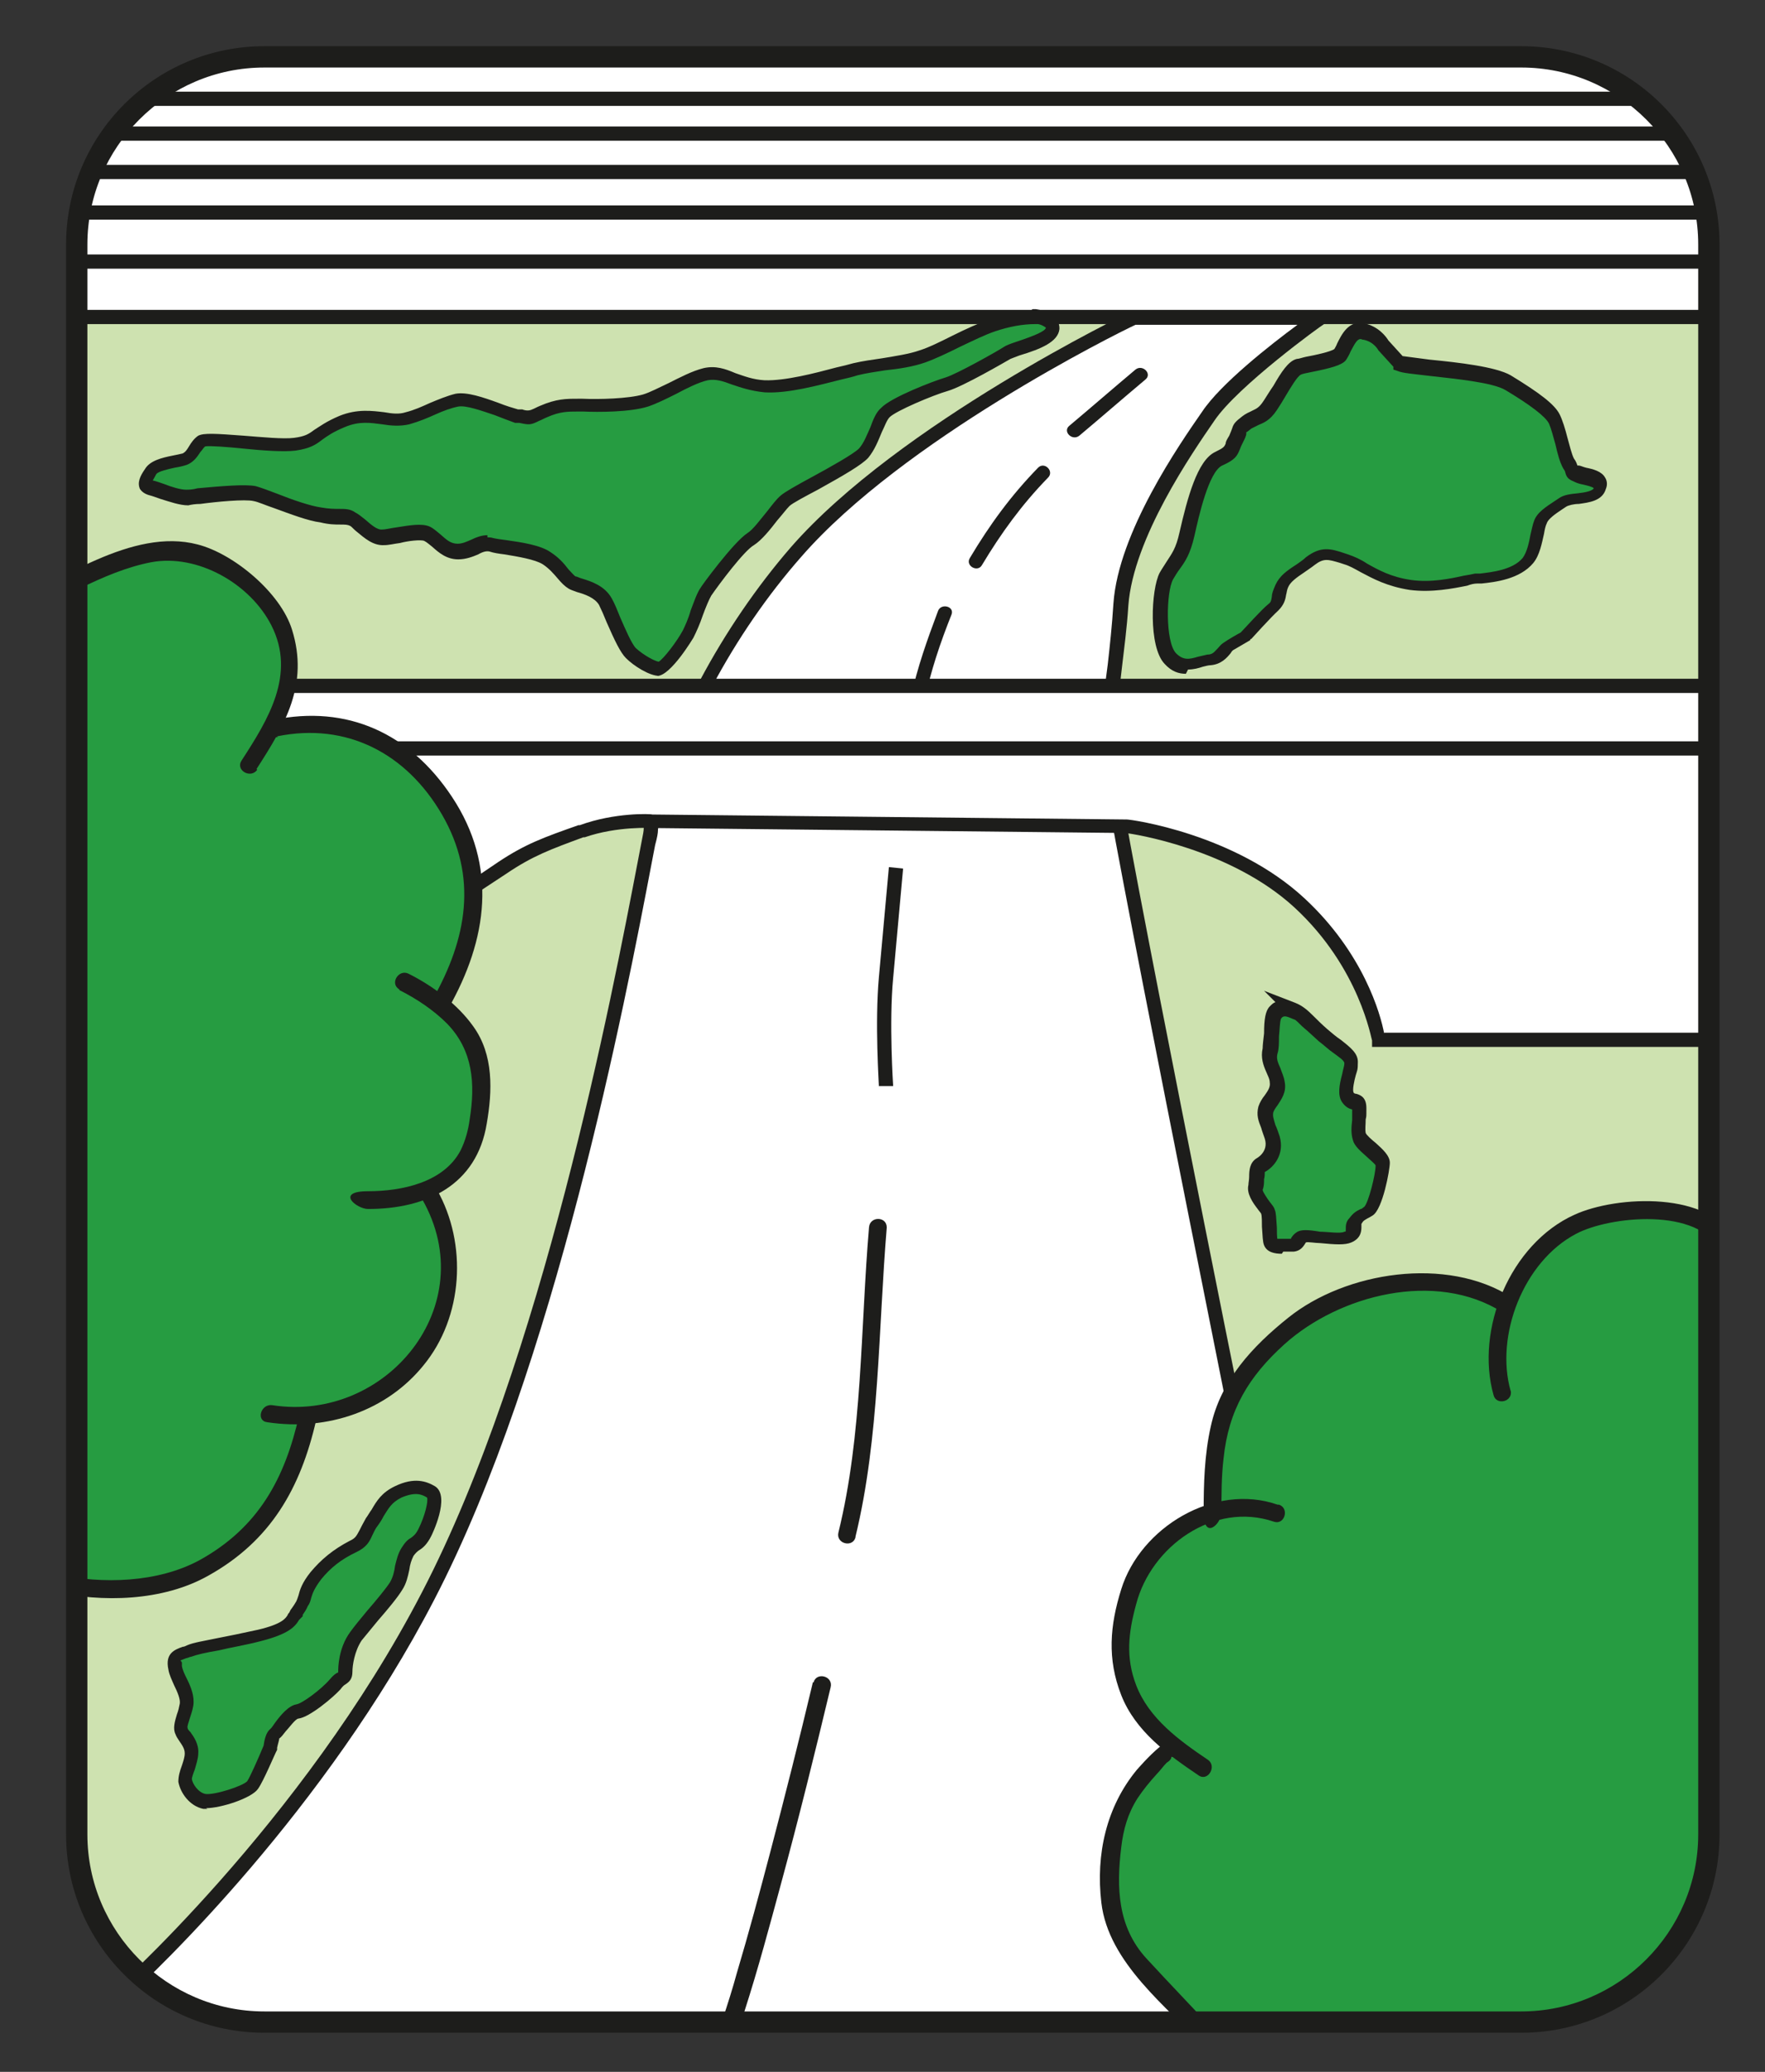 <?xml version="1.0" encoding="UTF-8"?>
<svg id="Ebene_1" xmlns="http://www.w3.org/2000/svg" xmlns:xlink="http://www.w3.org/1999/xlink" version="1.1" viewBox="0 0 248.4 291.5">
  <rect x="0" y="0" width="248.4" height="291.5" fill="#333333" stroke="none"/>
  <!-- Generator: Adobe Illustrator 29.1.0, SVG Export Plug-In . SVG Version: 2.1.0 Build 142)  -->
  <defs>
    <style>
      .st0 {
        fill: none;
      }

      .st1 {
        fill: #1d1d1b;
      }

      .st2 {
        fill: #fff;
      }

      .st3 {
        fill: #269c41;
      }

      .st4 {
        fill: #cee2b0;
      }

      .st5 {
        clip-path: url(#clippath);
      }
    </style>
    <clipPath id="clippath">
      <path class="st0" d="M37.9,8h173.6c15.6,0,28.2,12.7,28.2,28.2v220c0,15.6-12.7,28.2-28.2,28.2H37.9c-15.6,0-28.2-12.7-28.2-28.2V36.3c0-15.6,12.7-28.2,28.2-28.2h0Z"/>
    </clipPath>
  </defs>
  <g class="st5">
    <g>
      <rect class="st2" x="-5" y="3.9" width="265.8" height="47.5"/>
      <rect class="st4" x="6.4" y="44.6" width="239.5" height="255.1"/>
      <path class="st2" d="M15.7,281.6s27.3-23.9,44.5-57.1c17.7-34.1,27.5-87.8,31-105.9.4-1.9.3-2.2.5-2.9,2.5-10.5,9-25.2,20.3-38.1,15.2-17.4,47.5-32.9,47.5-32.9h26.1s-12.1,8.6-15.6,13.8c-3.6,5.2-11.6,17-12.3,26.5s-2.1,15.6-1.5,22.7c.7,7.1,18,92.9,18,92.9v91.2s-112.8,4.3-131.5,0c-18.6-4.3-27-10.1-27-10.1"/>
      <path class="st1" d="M85.3,294.7c-19.6,0-36.5-.5-42.8-1.9-18.6-4.3-27-10-27.3-10.3l-.4-.3v-1.1l.3-.3c.3-.2,27.4-24.2,44.3-56.8,16.9-32.5,26.7-83.7,30.4-103l.5-2.6c.2-1,.3-1.5.3-1.9,0-.4,0-.7.2-1,3.1-12.9,10.8-27.3,20.5-38.5,15.2-17.4,47.5-33,47.8-33.1h.2c0,0,29.5,0,29.5,0l-2.6,1.8c-.1,0-12,8.6-15.3,13.5-3.1,4.5-11.4,16.5-12.1,26-.2,3.2-.6,6.1-.9,8.7-.6,5-1,9.3-.7,13.9.7,7,17.8,91.9,18,92.8v.2s0,92.2,0,92.2h-1c-3,.2-51.1,2-88.9,2ZM17.3,281.5c2.7,1.6,11,5.9,25.6,9.3,17.4,4,119.2.4,130.3,0v-90.1c-.9-4.7-17.3-85.9-18-92.9-.4-4.8,0-9.2.7-14.3.3-2.7.6-5.4.8-8.6.7-10,9.3-22.4,12.5-27,2.6-3.9,9.6-9.4,13.4-12.2h-22.8c-2.8,1.3-32.7,16.2-47,32.6-9.6,10.9-17.1,25-20.1,37.7,0,.3-.1.5-.1.8,0,.4-.1,1-.4,2.1l-.5,2.6c-3.7,19.4-13.6,70.9-30.6,103.6-15.3,29.5-38.8,52-43.8,56.5Z"/>
      <path class="st3" d="M246.3,264.4s-10.3,17.9-14.7,20.1c-15.5,7.9-54.3,4-54.3,4l-6.6-1.1s-11.6-8.7-14.5-16.7c-2.7-7.3,2.1-17.1,2.1-17.1l7.9-7.7s-13-9.2-7.9-19.8c9.5-19.5,21.1-13.2,21.1-13.2h-1.2l-7.6-1.4s-.9-18.3,15.3-26.8c14.9-7.8,22.5-2.6,22.5-2.6l3.6,1.6s6.3-11.4,15.7-13c17.9-3.1,17.9,13,17.9,13l.6,80.7h0Z"/>
      <path class="st1" d="M132,86c-1.5,4-2.9,7.9-3.8,12.1-.3,1.3,1.7,1.8,1.9.5.9-4.2,2.2-8.1,3.8-12.1.5-1.2-1.5-1.7-1.9-.5"/>
      <path class="st2" d="M241.5,146.3h-47.5s-1.5-10.4-11.1-19.3c-9.6-8.9-24.4-10.8-24.4-10.8l-66.7-.7s-5-.3-9.8,1.4c-4.8,1.7-7.4,2.6-11.3,5.2l-3.9,2.6-5.9.5-9-10,1.1-9.9,23.5-3.5,153.4-.9h11.8v45.4h-.2Z"/>
      <path class="st1" d="M242.7,147.3h-49.6v-.9c-.1-.1-1.7-10.2-10.9-18.7-9-8.3-22.8-10.4-23.8-10.5l-66.6-.7c0,0-4.9-.3-9.5,1.3h-.2c-4.6,1.7-7.1,2.6-10.8,5.1l-4.1,2.7-6.7.6-9.6-10.7,1.2-11.1,24.4-3.6,153.4-.9h12.8v47.4ZM194.8,145.3h45.9v-43.4h-10.8l-153.3.9-22.7,3.4-1,8.7,8.4,9.3,5.1-.4,3.7-2.5c3.9-2.6,6.5-3.5,11.3-5.2h.2c4.9-1.8,10-1.6,10.2-1.5l66.8.7c.6,0,15.2,2,25,11.1,8.3,7.7,10.7,16.3,11.2,19Z"/>
      <polygon class="st2" points="40.7 96.5 247.5 96.5 247.5 105.3 52.3 105.3 36.1 105.3 40.7 96.5"/>
      <path class="st1" d="M248.5,106.3H34.4l5.6-10.8h208.4v10.8ZM37.8,104.3h208.7v-6.8H41.3l-3.6,6.8Z"/>
      <path class="st3" d="M2.1,85.9s13.3-6.6,15.3-7.2,8.4-1.3,8.4-1.3l5.7,2.4,5.2,4.2,3.4,5.9.4,6.6-2.6,6.5,4.2-1.1,7.4.5,5.7,2.8,5.9,6.6s4.4,5.8,4.6,9c.2,3.2.4,9.4-.4,12.1-.8,2.7-3.5,8.3-3.5,8.3l4.3,5.1,1.5,9-3.2,9.4-3.8,2.6,1.2,4s4.2,8.4.7,14c-3.5,5.6-7.4,10.3-12,11.5s-8.4,2.7-8.4,2.7l-.7,7.2s-2,6.4-7.2,9.5c0,0-2.8,3.3-6,4.7-3.2,1.3-13.9,3.1-16.2,2.6-2.4-.5-6-1.6-6-1.6L2.1,85.9Z"/>
      <path class="st1" d="M36.1,108.2c4-6.2,7.4-11.9,5-19.6-1.6-5.2-8.2-10.7-13.3-12-9.2-2.4-19.5,5.2-27.6,8.9-1.5.7-.2,2.8,1.3,2.2,6.3-2.9,13-7.3,19.8-8.6,6.5-1.2,13.9,3,16.9,8.9,3.5,6.9-.5,13.3-4.2,19-.9,1.4,1.3,2.6,2.2,1.3"/>
      <path class="st1" d="M39,103.6c9.8-2,18.2,2.4,23.2,11,5.1,8.8,3.5,17.5-1.3,26-.8,1.4,1.4,2.7,2.2,1.3,5.5-9.7,7-20,.5-29.8-5.9-8.9-14.7-13-25.2-10.8-1.6.3-.9,2.7.7,2.4"/>
      <path class="st1" d="M56.2,139.3c2.4,1.2,4.8,2.8,6.7,4.7,3.7,3.8,4,8.5,3.2,13.5-.2,1.5-.6,3-1.3,4.4-2.4,4.5-8.3,5.7-13,5.7s-1.6,2.5,0,2.5c8.3,0,15.3-3.4,16.7-12,.8-4.6,1-9.7-1.9-13.7-2.2-3.1-5.7-5.7-9.1-7.4-1.4-.7-2.7,1.4-1.3,2.2"/>
      <path class="st1" d="M59.4,168.7c8.6,15-5.1,31.5-21.1,29-1.6-.2-2.3,2.2-.7,2.4,8.6,1.3,16.9-1.7,22-8,5.6-6.8,6.2-17.1,1.9-24.7-.8-1.4-3-.1-2.2,1.3"/>
      <path class="st1" d="M7.3,223.9c7.1,1.6,15.6,1.4,22-2.2,8.8-4.9,13-12.3,15.2-21.9.4-1.6-2-2.2-2.4-.7-2,8.9-5.7,15.8-14,20.4-5.9,3.2-13.7,3.4-20.1,2-1.6-.3-2.2,2.1-.7,2.4"/>
      <path class="st3" d="M41.8,227.2c-.7.6-.3,1.8-5.2,3-5,1.2-8.4,1.6-9.9,2.2-1.5.6-2.4.6-2,2.3s1.9,3.7,1.6,5.2c-.3,1.6-1.1,3-.7,3.7.4.8,1.5,1.8,1.4,3.1,0,1.3-1,2.8-.9,3.8.2,1.1,1.2,2.7,2.7,3s6.2-1.2,6.9-2.2,2.5-5.3,2.5-5.3c0,0,.2-1.5.6-1.9.5-.3,2-2.9,3.2-3.1s4.2-2.6,5.3-3.8c1-1.2,1.4-.7,1.5-1.8,0-1.1.3-3.3,1.5-5s4.7-5.5,5.6-7.1c.9-1.6.8-3.4,1.6-4.8.8-1.4,1.4-.9,2.4-2.8s1.9-5.1.9-5.7c-1-.6-2.3-1.1-4.6,0-2.2,1.1-2.5,2.5-3.7,4.2s-.9,2.6-2.7,3.5-3.6,2.1-5.2,4.1c-1.6,2-1.4,3.1-1.9,3.9-.4.8-.9,1.4-.9,1.4"/>
      <path class="st1" d="M29.2,254.5c-.2,0-.4,0-.6,0-1.9-.4-3.2-2.2-3.5-3.8,0-.8.2-1.5.5-2.3.2-.6.4-1.2.4-1.7,0-.7-.4-1.2-.8-1.8-.2-.3-.4-.6-.5-.9-.4-.8-.1-1.8.2-2.8.2-.5.3-1,.4-1.5.1-.6-.3-1.6-.8-2.6-.3-.7-.7-1.5-.8-2.2-.5-2.3.9-2.8,2-3.2.2,0,.4-.1.6-.2.9-.4,2.3-.6,4.2-1,1.6-.3,3.5-.7,5.8-1.2,3.4-.8,3.9-1.6,4.2-2.1,0-.1.1-.2.2-.3h0c0,0,.2-.4.2-.4,0,0,.4-.5.8-1.2.1-.2.2-.5.3-.8.2-.8.5-1.8,1.7-3.3,1.5-1.8,3.2-3.2,5.5-4.4.9-.4,1-.8,1.4-1.5.2-.4.5-1,.9-1.7.3-.4.5-.8.8-1.2.7-1.2,1.4-2.4,3.3-3.3,2.7-1.3,4.4-.7,5.6,0,2.3,1.4-.5,7-.5,7-.6,1.2-1.2,1.7-1.7,2-.3.2-.5.4-.8.8-.3.6-.5,1.2-.6,2-.2.9-.4,1.9-1,2.8-.6,1-2,2.7-3.4,4.3-.9,1.1-1.8,2.2-2.3,2.8-1,1.5-1.3,3.5-1.3,4.4,0,1-.4,1.4-1,1.8-.2.1-.4.3-.7.7-1,1.1-4.3,3.9-5.9,4.1-.4,0-1.4,1.4-1.8,1.8-.4.5-.6.8-.9,1,0,.2-.2.8-.3,1.3v.3c-.3.5-1.9,4.4-2.7,5.5-.9,1.3-5.2,2.7-7.3,2.7ZM25.6,233.9s0,.2,0,.5c.1.6.4,1.2.7,1.8.6,1.2,1.1,2.5.9,3.8-.1.6-.3,1.2-.5,1.8-.1.4-.4,1.1-.3,1.3,0,.2.2.4.4.6.5.7,1.2,1.7,1.1,3,0,.7-.3,1.6-.5,2.3-.2.5-.4,1.1-.4,1.3.1.7.9,1.9,1.9,2.1,1.2.2,5.3-1.1,5.9-1.8.4-.6,1.6-3.3,2.3-5,.1-.7.3-1.8.9-2.3l.2-.2s.3-.4.5-.7c.8-1.1,1.9-2.4,3-2.6.8-.1,3.5-2.1,4.7-3.5.5-.6.9-.9,1.2-1,0,0,0,0,0,0,0,0,0,0,0-.2,0-.4,0-3.2,1.7-5.5.5-.7,1.4-1.8,2.4-3,1.3-1.5,2.7-3.2,3.2-4,.4-.7.6-1.5.7-2.3.2-.8.4-1.7.9-2.5.5-.8.9-1.2,1.3-1.4.4-.3.7-.5,1.1-1.3.9-1.8,1.4-3.9,1.2-4.4-.8-.5-1.7-.8-3.6,0-1.4.7-1.8,1.5-2.5,2.6-.2.4-.5.9-.8,1.3-.4.5-.6,1-.8,1.4-.4.9-.8,1.7-2.3,2.4-2.1,1-3.6,2.2-4.9,3.8-.9,1.2-1.2,1.9-1.4,2.6-.1.4-.2.8-.5,1.2-.2.5-.5.9-.7,1.2v.2l-.3.3s-.1.1-.2.2c-.6,1-1.5,2-5.4,3-2.3.6-4.3.9-5.9,1.3-1.8.3-3.1.6-3.9.9-.2,0-.5.2-.7.2-.3.1-.7.3-.8.3Z"/>
      <path class="st1" d="M212.6,195.7c-2.2-7.8,1.8-18.2,9.2-22.1,4.7-2.5,17.3-3.8,20.3,2.4.7,1.5,2.8.2,2.2-1.3-3.4-7.2-16.8-6.5-22.7-3.8-9.1,4.1-14,16.2-11.4,25.4.4,1.5,2.8.9,2.4-.7"/>
      <path class="st1" d="M212.7,182.5c-9.1-5.8-23.3-3.6-31.4,2.9-5,4-9.5,8.8-10.9,15.3-.9,4-1,8.1-1,12.1s2.5,1.6,2.5,0c0-2.5,0-5.1.3-7.6.7-6.8,3.5-11.5,8.6-16.1,7.7-6.9,21.2-10.4,30.6-4.5,1.4.9,2.6-1.3,1.3-2.2"/>
      <path class="st1" d="M179.8,211.7c-8.9-3.1-19.3,3.2-22,11.9-1.6,5.1-2,9.8,0,14.9,2,5.1,6.6,8.4,10.9,11.3,1.3.9,2.6-1.3,1.3-2.2-4-2.7-8.3-5.8-10.1-10.5-1.5-3.9-1.1-7.4,0-11.4,2.1-8.1,10.9-14.5,19.4-11.6,1.5.5,2.2-1.9.7-2.4"/>
      <path class="st1" d="M171.6,286.5c-3.4-3.7-6.9-7.3-10.3-11-4-4.4-4.2-9.9-3.5-15.6.3-2.5.9-4.7,2.3-6.9.8-1.2,1.7-2.3,2.7-3.4.5-.5.9-1.1,1.4-1.6,1-.6.9-1.3-.5-2,0,1.6,2.5,1.6,2.5,0,0-4.3-6,2.8-6.2,3-4.3,5.2-5.8,11.9-5,18.7,1,8.5,9.3,14.7,14.8,20.6,1.1,1.2,2.9-.6,1.8-1.8"/>
      <path class="st3" d="M182.1,142.1c1.3.5,1.8,1.4,4.2,3.5s3.9,2.8,3.9,3.9-1.1,3.9-.4,4.9c.7,1,1.6.2,1.6,1.7s-.4,2.6,0,3.8,3.3,2.8,3.3,3.9-1.1,6-2,6.6c-1,.6-1.3.6-1.9,1.4-.6.8.2,1.7-1.1,2.3s-5.8-.4-6.5,0-.6,1.1-1.4,1.2c-.8,0-2.7.3-3-.5s-.1-3.8-.4-4.4c-.3-.7-2-2.3-1.7-3.4.3-1.1,0-2.7.7-3.1.8-.4,2.3-1.8,1.7-3.9-.6-2-1.2-2.7-.9-3.9s1.9-2.2,1.6-3.9c-.3-1.7-1.4-2.8-1-4.4.3-1.4.1-4.8.7-5.4.9-1,2-.5,2.7-.2"/>
      <path class="st1" d="M180.4,176.4c-1,0-2.1-.2-2.5-1.2-.2-.5-.2-1.3-.3-2.6,0-.6,0-1.5-.1-1.8,0-.1-.3-.4-.5-.7-.7-.9-1.6-2.2-1.3-3.4,0-.3.1-.7.1-1.1,0-1,.1-2,1-2.6,0,0,1.8-.9,1.2-2.8-.2-.6-.4-1.1-.5-1.5-.4-1-.7-1.8-.4-3,.2-.6.5-1.1.9-1.6.5-.7.8-1.2.7-1.8,0-.5-.3-1-.5-1.5-.4-.9-.8-2-.5-3.3,0-.4.1-1.3.2-2.1,0-2,.2-3.2.8-3.8.3-.3.5-.5.8-.6l-1.6-1.6,4.4,1.7c1,.4,1.7,1,2.6,1.9.5.5,1.1,1.1,1.9,1.8.7.6,1.3,1.1,1.9,1.5,1.4,1.1,2.4,1.9,2.4,3.1s-.1,1.2-.3,1.9c-.2.7-.5,2.1-.3,2.4,0,.1.2.2.4.2.7.2,1.4.6,1.4,2s0,1.1-.1,1.6c0,.8-.1,1.3,0,1.9.1.3.9,1,1.4,1.4,1,.9,2,1.8,2,2.8s-1,6.5-2.4,7.4c-.3.2-.5.3-.7.4-.5.3-.6.3-.9.8,0,0,0,.2,0,.4,0,.5,0,1.6-1.4,2.2-.9.4-2.3.3-4.4.1-.7,0-1.7-.2-2-.1,0,0-.1.1-.2.3-.2.3-.6.9-1.5,1h-.1c-.1,0-.3,0-.5,0-.3,0-.6,0-.9,0ZM179.7,174.3c.3,0,1.1,0,1.5,0,.2,0,.3,0,.5,0,0,0,0,0,0-.1.2-.3.4-.6.9-.9.6-.3,1.4-.3,3.2,0,1,0,2.9.3,3.4,0,.2,0,.2-.1.2-.1,0,0,0-.2,0-.3,0-.4,0-1,.5-1.5.6-.8,1-1,1.6-1.3.2,0,.3-.2.5-.3.6-.6,1.6-4.6,1.6-5.8,0-.2-.9-.9-1.3-1.3-.9-.8-1.7-1.5-1.9-2.3-.3-1-.2-1.9-.1-2.8,0-.4,0-.9,0-1.4s0-.1,0-.1c-.4-.1-.9-.3-1.4-1-.7-1-.4-2.5,0-4,.1-.6.3-1.1.3-1.5s-.8-.9-1.6-1.5c-.6-.4-1.2-1-2-1.6-.9-.8-1.5-1.4-2-1.8-.6-.5-.9-.9-1.3-1.2l-.5-.2c-.9-.4-1.2-.4-1.5,0-.2.4-.2,1.7-.3,2.5,0,.9,0,1.8-.2,2.4-.2.7,0,1.2.4,2.1.2.6.5,1.2.6,1.9.3,1.5-.5,2.5-1,3.3-.3.4-.5.7-.6,1-.1.5,0,.8.3,1.8.2.4.4,1,.6,1.6.7,2.5-.8,4.3-2.1,5,0,.2,0,.7-.1,1,0,.5,0,1-.2,1.5,0,.3.7,1.3,1,1.7.3.4.6.7.7,1.1.2.4.2,1.2.3,2.5,0,.5,0,1.4.1,1.8ZM180.3,143.1s0,0,0,0c0,0,0,0,0,0ZM180.3,143h0Z"/>
      <path class="st3" d="M196.8,51.2c1.6.6,12.3.9,15.3,2.7s5.8,3.7,6.5,5.1c.8,1.5,1.2,4.8,2,6.2.8,1.3,0,1,1.1,1.5,1.2.5,3.8.5,3.3,2.1-.5,1.8-3.9,1.1-5.2,2s-2.7,1.7-3.1,2.8c-.5,1.1-.6,3.9-1.8,5.4-1.9,2.3-5.8,2.4-7.3,2.6-1.6.2-5.4,1.4-9.3.9-4.7-.7-6.8-3-9-3.6s-3.2-1.1-5.1.3c-2,1.5-3.4,2.2-4,3.5-.6,1.4-.2,2.1-1.2,3s-3.9,4.1-3.9,4.1c0,0-1.8,1-2.5,1.5-.7.6-1.1,1.8-2.7,1.9-1.6.2-3.4,1.5-5.3-.5s-1.6-9.6-.5-11.6c1.2-2.1,2.1-2.5,2.9-5.9.8-3.5,2.2-9.5,4.5-10.6,2.2-1,1.6-1.2,2.4-2.7.8-1.6.2-1.4,1.5-2.3,1.2-1,2-.5,3.4-2.5s2.8-5.1,4-5.4c1.1-.3,5.1-.9,5.8-1.7s1.3-3.8,3.2-3.3c2,.4,2.8,2,2.8,2l2.2,2.4h0Z"/>
      <path class="st1" d="M166.9,94.8c-1,0-2-.3-3-1.4-2.3-2.4-1.9-10.5-.7-12.8.4-.7.7-1.1,1-1.6.7-1.1,1.3-1.8,1.8-4.1,1.1-4.8,2.5-10.1,5-11.3,1.2-.6,1.3-.7,1.5-1.2,0-.3.2-.6.5-1.1.2-.5.3-.7.4-1,.2-.7.5-1,1.4-1.7.5-.4,1-.6,1.4-.8.6-.3,1-.4,1.7-1.5.4-.6.8-1.3,1.3-2,1.1-1.9,2.1-3.5,3.3-3.8.3,0,.8-.2,1.3-.3,1.1-.2,3.5-.7,4-1.1,0,0,.3-.5.4-.8.6-1.2,1.6-3.3,3.8-2.8,2,.4,3.1,1.9,3.4,2.4l2,2.2c.7.1,2.3.3,3.8.5,4.1.4,9.3,1,11.4,2.2,4.1,2.5,6.2,4.1,6.9,5.5.4.8.8,2.1,1.1,3.3.3,1.1.6,2.3.9,2.9.3.4.4.7.5,1,0,0,.1,0,.2,0,.2,0,.6.2,1,.3,1,.2,2.2.5,2.7,1.4.2.3.4.9.1,1.6-.5,1.7-2.4,1.9-3.8,2.1-.7,0-1.5.2-1.8.4l-.6.4c-.9.6-1.9,1.3-2.1,1.9-.2.4-.3.9-.4,1.5-.3,1.3-.6,3-1.5,4.1-1.9,2.3-5.4,2.7-7.3,2.9-.2,0-.5,0-.6,0-.4,0-.9.1-1.4.3-2,.4-5,1-8.1.6-3.2-.5-5.2-1.6-6.9-2.5-.9-.5-1.6-.9-2.3-1.1l-.6-.2c-1.7-.5-2.3-.7-3.6.3-.5.4-1,.7-1.4,1-1.2.8-2,1.4-2.3,2.1-.2.4-.2.8-.3,1.1-.1.7-.3,1.4-1.1,2.2-1,.9-3.8,4-3.8,4h-.1c0,.1-.1.2-.1.2-.5.3-1.9,1.1-2.4,1.4,0,0-.2.2-.3.4-.5.6-1.3,1.6-2.9,1.7-.2,0-.6.1-1,.2-.6.2-1.3.4-2.1.4ZM191.5,47.7c-.5,0-.8.6-1.4,1.7-.2.5-.5,1-.7,1.3-.6.7-2.1,1.1-5.1,1.7-.5.1-1,.2-1.2.3-.5.2-1.5,1.9-2.1,2.9-.4.7-.9,1.5-1.3,2.1-1,1.5-1.9,1.8-2.6,2.1-.4.2-.6.3-1,.5-.5.4-.6.5-.7.5,0,0,0,.1,0,.2,0,.3-.2.7-.5,1.3-.2.4-.3.6-.4.9-.4,1-.7,1.5-2.5,2.3-1.9.9-3.3,7.2-3.9,9.9-.6,2.6-1.3,3.6-2.1,4.7-.3.4-.6.9-.9,1.4-1,1.8-1.1,8.8.4,10.4,1,1,1.8.9,3.1.5.4-.1.9-.2,1.3-.3.8,0,1-.4,1.5-.9.2-.2.4-.5.7-.7.7-.5,2.1-1.3,2.5-1.5.6-.6,2.9-3.2,3.9-4,.4-.3.4-.5.5-1.1,0-.4.2-.9.5-1.6.6-1.3,1.6-2,3-2.9.4-.3.9-.6,1.3-1,2.1-1.6,3.5-1.2,5.3-.6l.6.2c.9.3,1.8.7,2.7,1.3,1.6.9,3.4,1.9,6.2,2.3,2.8.4,5.6-.2,7.4-.6.6-.1,1.2-.2,1.6-.3.2,0,.4,0,.7,0,1.6-.2,4.6-.5,6-2.2.6-.8.9-2.2,1.1-3.3.2-.8.3-1.4.5-1.9.4-1.2,1.7-2,2.9-2.8l.6-.4c.7-.5,1.7-.6,2.7-.7.9-.1,2-.3,2.2-.7h0c-.1-.2-1-.4-1.4-.5-.5-.1-.9-.2-1.3-.4-.7-.3-1.1-.5-1.3-1.3,0,0,0-.2-.3-.6-.5-.9-.8-2.1-1.1-3.4-.3-1.1-.6-2.2-.9-2.9-.5-1-2.6-2.6-6.1-4.7-1.8-1.1-7.1-1.6-10.6-2-2.5-.3-3.9-.4-4.6-.7l-.6-.2v-.4l-2.1-2.3s-.6-1.2-2.1-1.5c0,0-.1,0-.1,0Z"/>
      <path class="st2" d="M115.6,237s-12.5,51.6-14.7,51.5"/>
      <path class="st1" d="M114.4,236.7c-1.9,8-3.9,15.9-6,23.9-1.5,5.7-3,11.3-4.7,17-.6,2.2-1.3,4.4-2,6.5-.3.8-.6,1.6-.9,2.4-.3.6-.8,1-.2.8-1.6.3-.9,2.7.7,2.4,2.1-.4,2.9-5.3,3.5-6.8,1.9-5.9,3.5-11.9,5.1-17.8,2.5-9.2,4.8-18.5,7-27.7.4-1.6-2-2.2-2.4-.7"/>
      <path class="st2" d="M119.2,215.8s1.3-5.1,2.7-22.3c1.4-17.2,1.7-20.9,1.7-20.9"/>
      <path class="st1" d="M120.4,216.2c3.4-14,3.2-29.2,4.4-43.5,0-1.6-2.4-1.6-2.5,0-1.2,14.1-.9,29.1-4.3,42.9-.4,1.6,2,2.2,2.4.7"/>
      <path class="st1" d="M123.7,153c0-.4-.6-9.1,0-15.6.6-6.5,1.4-15.4,1.4-15.4l2,.2s-.8,8.9-1.4,15.4c-.6,6.3,0,15.2,0,15.2h-2Z"/>
      <path class="st1" d="M146.1,65.8c-3.8,3.9-6.8,8-9.6,12.7-.7,1.1,1.1,2.1,1.7,1,2.7-4.5,5.6-8.5,9.3-12.3.9-.9-.5-2.3-1.4-1.4"/>
      <path class="st1" d="M159.8,52c-3.1,2.6-6.2,5.3-9.3,7.9-1,.8.4,2.2,1.4,1.4,3.1-2.6,6.2-5.3,9.3-7.9,1-.8-.4-2.2-1.4-1.4"/>
      <rect class="st1" x="8.5" y="43.6" width="233" height="2"/>
      <rect class="st1" x="7.6" y="35.8" width="232.9" height="2"/>
      <rect class="st1" x="8.5" y="28.9" width="231.2" height="2"/>
      <rect class="st1" x="8.6" y="23.2" width="232.1" height="2"/>
      <rect class="st1" x="9.6" y="17.8" width="229.1" height="2"/>
      <rect class="st1" x="9.6" y="12.9" width="227.8" height="2"/>
      <path class="st3" d="M145.6,44.6c-2.7,0-2.8,0-5.9,1.1-3.1,1.1-7.2,3.5-9.9,4.4s-6.4,1.1-9.4,1.8-8.8,2.6-12.8,2.4c-3.9-.3-5.7-2.3-8.3-1.7s-6,3-8.4,3.7c-2.4.8-6.9.8-8.8.7-1.9,0-3.2-.2-5.6.9-2.4,1.1-1.6,1.1-3.8.6-2.3-.5-6.3-2.5-8.4-2.1-2.2.4-4.2,1.8-6.9,2.5s-5.3-1.2-9.2.4c-4,1.6-3.5,2.8-6.7,3.2s-11.9-1.1-13-.5c-1.1.7-1.1,2-2.5,2.6-1.5.5-4.1.6-4.8,1.8s-1.1,2.1,0,2.3c1.1.2,3.6,1.5,5.1,1.4s7.7-.9,9.5-.5c1.7.4,6.7,2.7,9.3,3,2.6.4,3.5,0,4.5.6s2.6,2.7,4.3,2.6,5-1.1,6.2-.5c1.3.7,2.3,2.4,4.3,2.5,2,0,3.2-1.5,4.7-1.1,1.6.4,6,.7,7.8,1.9,1.8,1.2,2.7,2.9,3.6,3.4s3.6.8,4.7,2.7c1,1.9,2.5,6.1,3.6,7.2,1.2,1.1,3.1,2.2,4,2.2s3.4-3.5,4.2-4.9c.8-1.4,1.7-4.7,2.5-6,.9-1.3,4.7-6.4,6.3-7.4,1.6-1.1,3.6-4.3,4.8-5.4,1.2-1.1,9.5-5,11-6.7s1.9-4.5,3-5.7,6.7-3.5,8.6-4c1.9-.6,7.7-3.9,8.5-4.4.7-.5,6.2-1.6,6.4-3.4.1-1.4-2.4-1.7-2.4-1.7"/>
      <path class="st1" d="M92.8,95.1c-1.4,0-3.6-1.4-4.7-2.5-.8-.8-1.6-2.5-2.7-5-.4-1-.8-1.9-1.1-2.5-.6-1-2-1.5-3.1-1.8-.5-.2-.9-.3-1.2-.5-.5-.3-1-.8-1.5-1.4-.6-.7-1.2-1.4-2.1-2-1.1-.7-3.6-1.1-5.4-1.4-.8-.1-1.5-.2-2.1-.4-.4-.1-.9,0-1.6.4-.7.3-1.7.7-2.8.7-1.7,0-2.8-1-3.7-1.8-.4-.3-.7-.6-1.1-.8-.5-.2-2.3,0-3.4.3-.8.1-1.6.3-2.2.3-1.6.1-2.8-1-3.9-1.9-.4-.3-.7-.7-.9-.8-.4-.2-.7-.2-1.5-.2-.6,0-1.5,0-2.7-.3-1.7-.2-4.3-1.2-6.5-2-1.2-.4-2.3-.9-2.9-1-1.2-.3-5.3.1-7.5.4-.7,0-1.3.1-1.7.2-1.2,0-2.6-.5-3.9-.9-.6-.2-1.1-.4-1.5-.5-.8-.2-1.2-.6-1.4-.9-.4-.9,0-1.8.7-2.8.7-1.2,2.4-1.6,3.9-1.9.5-.1,1-.2,1.4-.3.4-.2.6-.5.9-1,.3-.5.7-1.1,1.3-1.5.8-.4,2.4-.3,6.4,0,2.6.2,5.6.5,7.1.3,1.5-.2,2-.5,2.8-1.1.8-.5,1.7-1.2,3.6-2,2.5-1,4.6-.7,6.3-.5,1.1.2,2.1.3,3,0,1.2-.3,2.3-.8,3.4-1.3,1.2-.5,2.4-1,3.6-1.3,1.6-.3,3.9.5,6.1,1.3,1,.4,2,.7,2.7.9h.6q.8.3,1.4,0c.3-.1.6-.3,1.1-.5,2.3-1,3.7-1,5.3-1,.2,0,.5,0,.7,0,2.3.1,6.4,0,8.5-.6,1-.3,2.3-1,3.6-1.6,1.6-.8,3.3-1.7,4.9-2.1,1.7-.4,3.1.1,4.5.7,1.2.4,2.4.9,4.1,1,2.9.1,7.1-1,10.1-1.8.9-.2,1.7-.4,2.4-.6,1.3-.3,2.7-.5,4.1-.7,1.8-.3,3.8-.6,5.2-1.1,1.3-.4,2.9-1.2,4.7-2.1,1.8-.9,3.6-1.7,5.2-2.3,3-1.1,3.3-1.2,5.8-1.2l.2-.2h.5c1.3.2,3.4,1,3.3,2.8-.2,1.8-2.6,2.8-5.6,3.7-.5.2-1.1.4-1.3.5-.7.4-6.7,3.9-8.8,4.5-2.1.6-7.3,2.8-8.2,3.7-.4.4-.7,1.3-1.1,2.1-.5,1.2-1,2.5-1.9,3.6-.9,1-3.5,2.5-7.1,4.5-1.7.9-3.6,1.9-4,2.3-.4.4-1,1.2-1.7,2-1,1.3-2.2,2.8-3.3,3.5-1.4.8-4.9,5.5-6,7.1-.3.5-.8,1.7-1.2,2.8-.4,1.2-.9,2.3-1.3,3.1,0,0-3.2,5.4-5.1,5.4ZM68.6,75.6c.2,0,.5,0,.8.1.4.1,1.1.2,1.9.3,2.1.3,4.8.7,6.2,1.7,1.1.7,1.9,1.6,2.5,2.4.4.4.8.9,1,1,.2,0,.5.2.9.3,1.3.4,3.2,1,4.2,2.8.4.7.8,1.7,1.2,2.7.7,1.6,1.6,3.7,2.2,4.3,1.1,1,2.6,1.8,3.2,1.9.7-.4,2.6-2.9,3.4-4.4.3-.6.8-1.7,1.1-2.8.5-1.3.9-2.5,1.4-3.2,0-.1,4.6-6.4,6.6-7.7.8-.5,1.8-1.9,2.8-3.1.7-.9,1.3-1.7,1.9-2.2.6-.5,2-1.3,4.4-2.6,2.4-1.3,5.8-3.2,6.6-4,.7-.8,1.1-1.9,1.6-3,.4-1.1.8-2.1,1.5-2.7,1.4-1.5,7.4-3.8,9.1-4.3,1.6-.5,7.3-3.7,8.2-4.3.3-.2.8-.4,1.7-.7,2.7-.9,4.1-1.5,4.2-2,0,0-.5-.4-1.1-.5h0s-.4,0-.4,0q-2.6,0-5.6,1c-1.5.5-3.3,1.4-5,2.2-1.8.9-3.5,1.7-4.9,2.2-1.7.6-3.7.9-5.6,1.1-1.3.2-2.7.4-3.9.7-.6.2-1.4.4-2.3.6-3.2.8-7.5,2-10.8,1.8-2-.2-3.4-.7-4.6-1.1-1.3-.5-2.3-.8-3.4-.6-1.3.3-2.9,1.1-4.4,1.9-1.4.7-2.8,1.4-4,1.8-2.5.8-7.1.8-9.1.7-.2,0-.5,0-.7,0-1.5,0-2.6,0-4.4.8-.5.2-.8.4-1.1.5-1.2.6-1.4.6-2.8.3h-.6c-.8-.3-1.9-.7-2.9-1.1-1.8-.6-4-1.4-5.1-1.2-1,.2-2.1.6-3.2,1.1-1.1.5-2.3,1-3.7,1.4-1.3.3-2.6.2-3.8,0-1.6-.2-3.2-.5-5.3.4-1.7.7-2.5,1.3-3.2,1.8-.9.7-1.7,1.2-3.7,1.5-1.7.2-4.6,0-7.5-.3-1.9-.2-4.5-.4-5.2-.3-.3.2-.4.5-.7.8-.4.6-.9,1.4-1.9,1.8-.6.2-1.1.3-1.7.4-.9.2-2.3.5-2.6.9-.2.4-.4.7-.5.9.5.1,1,.3,1.6.5,1,.4,2.3.8,3.1.8.3,0,.9,0,1.6-.2,3.3-.3,6.7-.6,8.2-.3.7.2,1.8.6,3.1,1.1,2,.8,4.6,1.7,6.1,1.9,1.1.2,1.9.2,2.5.2.9,0,1.6,0,2.3.5.4.2.9.6,1.4,1,.8.7,1.7,1.5,2.4,1.4.5,0,1.2-.2,2-.3,1.9-.3,3.6-.6,4.7-.1.6.3,1,.7,1.5,1.1.8.7,1.4,1.3,2.4,1.3.7,0,1.3-.3,2-.6.6-.3,1.4-.6,2.2-.6Z"/>
    </g>
  </g>
  <path class="st1" d="M214.1,286H37.2c-15.4,0-27.9-12.5-27.9-27.9V34.4c0-15.4,12.5-27.9,27.9-27.9h176.9c15.4,0,27.9,12.5,27.9,27.9v223.7c0,15.4-12.5,27.9-27.9,27.9ZM37.2,9.5c-13.7,0-24.9,11.2-24.9,24.9v223.7c0,13.7,11.2,24.9,24.9,24.9h176.9c13.7,0,24.9-11.2,24.9-24.9V34.4c0-13.7-11.2-24.9-24.9-24.9H37.2Z"/>
</svg>